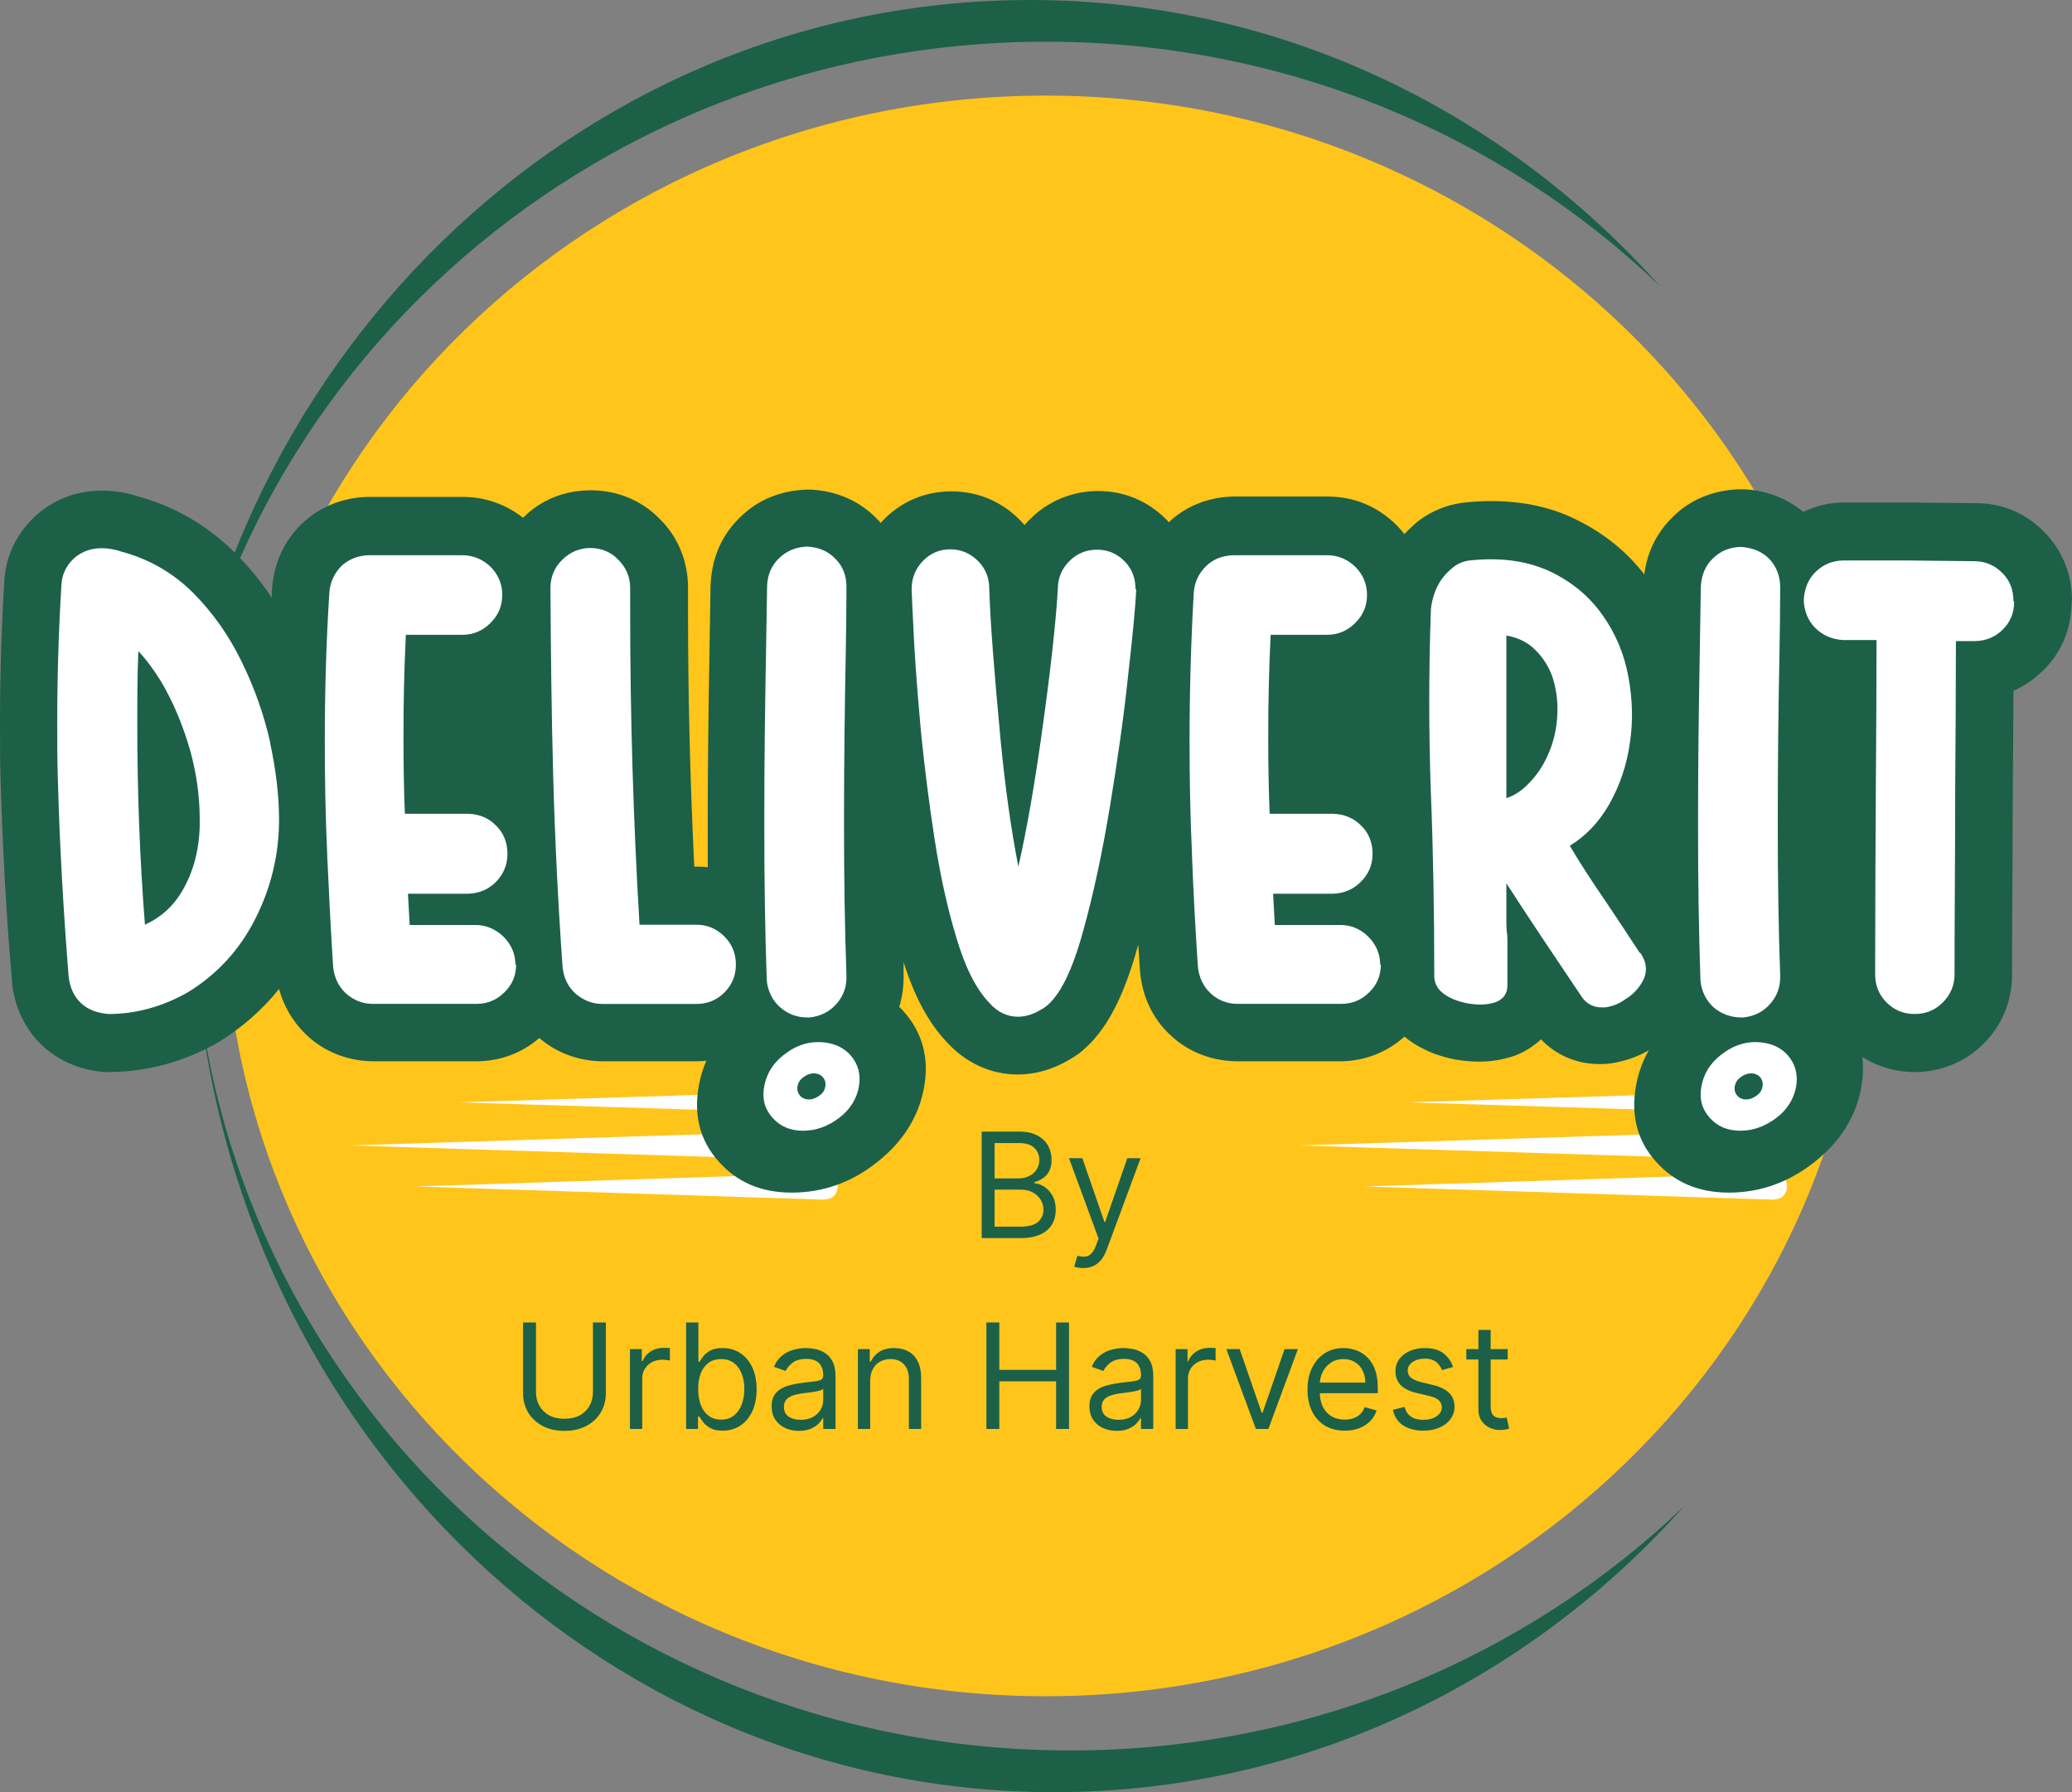 <svg width="74" height="64" viewBox="0 0 74 64" fill="none" xmlns="http://www.w3.org/2000/svg">
<rect x="0" y="0" width="74" height="64" fill="#808080" stroke="none"/>
<path d="M6.944 33.559C7.724 50.511 21.18 64.001 37.643 64.001C46.531 64.001 54.553 60.067 60.148 53.787C54.503 59.186 46.754 62.512 38.225 62.512C21.464 62.512 7.773 49.692 6.932 33.571L6.944 33.559Z" fill="#1C6048"/>
<path d="M6.115 29.673C7.341 13.912 20.858 1.489 37.359 1.489C45.888 1.489 53.637 4.815 59.282 10.214C53.674 3.934 45.665 0 36.777 0C20.549 0 7.254 13.093 6.128 29.686L6.115 29.673Z" fill="#1C6048"/>
<path d="M37.346 60.576C53.556 60.576 66.696 47.78 66.696 31.995C66.696 16.21 53.556 3.414 37.346 3.414C21.137 3.414 7.996 16.21 7.996 31.995C7.996 47.78 21.137 60.576 37.346 60.576Z" fill="#FFC51B"/>
<path d="M21.177 47.228H21.638V49.746C21.638 50.006 21.577 50.238 21.454 50.443C21.333 50.646 21.161 50.806 20.94 50.923C20.718 51.04 20.458 51.098 20.16 51.098C19.861 51.098 19.601 51.04 19.38 50.923C19.158 50.806 18.986 50.646 18.863 50.443C18.742 50.238 18.681 50.006 18.681 49.746V47.228H19.142V49.709C19.142 49.895 19.183 50.06 19.265 50.205C19.346 50.348 19.463 50.462 19.614 50.545C19.766 50.626 19.948 50.667 20.16 50.667C20.371 50.667 20.553 50.626 20.706 50.545C20.858 50.462 20.974 50.348 21.055 50.205C21.137 50.06 21.177 49.895 21.177 49.709V47.228ZM22.498 51.031V48.178H22.922V48.609H22.952C23.004 48.468 23.098 48.354 23.234 48.266C23.37 48.178 23.524 48.134 23.695 48.134C23.727 48.134 23.767 48.135 23.815 48.136C23.863 48.137 23.9 48.139 23.925 48.141V48.587C23.91 48.583 23.876 48.578 23.823 48.57C23.771 48.562 23.715 48.557 23.657 48.557C23.519 48.557 23.395 48.587 23.286 48.645C23.178 48.702 23.093 48.781 23.03 48.882C22.968 48.983 22.937 49.097 22.937 49.226V51.031H22.498ZM24.504 51.031V47.228H24.942V48.632H24.979C25.011 48.582 25.056 48.519 25.113 48.442C25.171 48.364 25.254 48.295 25.362 48.234C25.471 48.172 25.618 48.141 25.804 48.141C26.044 48.141 26.256 48.201 26.439 48.322C26.622 48.442 26.765 48.612 26.868 48.832C26.971 49.053 27.022 49.313 27.022 49.612C27.022 49.914 26.971 50.176 26.868 50.398C26.765 50.618 26.623 50.789 26.441 50.91C26.259 51.031 26.049 51.091 25.811 51.091C25.628 51.091 25.481 51.06 25.371 51C25.261 50.938 25.176 50.868 25.117 50.79C25.057 50.711 25.011 50.645 24.979 50.593H24.927V51.031H24.504ZM24.935 49.605C24.935 49.82 24.966 50.01 25.029 50.175C25.093 50.339 25.185 50.467 25.306 50.559C25.427 50.651 25.576 50.697 25.752 50.697C25.935 50.697 26.088 50.649 26.211 50.552C26.334 50.454 26.427 50.323 26.489 50.158C26.552 49.992 26.584 49.808 26.584 49.605C26.584 49.404 26.553 49.224 26.491 49.063C26.43 48.9 26.338 48.772 26.214 48.678C26.092 48.583 25.938 48.535 25.752 48.535C25.573 48.535 25.424 48.58 25.302 48.671C25.181 48.76 25.089 48.885 25.027 49.046C24.966 49.206 24.935 49.392 24.935 49.605ZM28.532 51.098C28.351 51.098 28.187 51.064 28.04 50.996C27.893 50.927 27.776 50.827 27.689 50.697C27.602 50.566 27.559 50.407 27.559 50.221C27.559 50.058 27.591 49.926 27.655 49.824C27.72 49.721 27.806 49.641 27.914 49.583C28.021 49.524 28.14 49.481 28.27 49.453C28.401 49.423 28.533 49.399 28.666 49.382C28.839 49.36 28.98 49.343 29.087 49.332C29.196 49.319 29.276 49.299 29.325 49.271C29.376 49.242 29.401 49.193 29.401 49.122V49.107C29.401 48.924 29.351 48.782 29.251 48.68C29.152 48.578 29.001 48.528 28.8 48.528C28.59 48.528 28.426 48.574 28.307 48.665C28.189 48.757 28.105 48.855 28.057 48.959L27.641 48.81C27.715 48.637 27.814 48.502 27.938 48.405C28.063 48.307 28.199 48.239 28.346 48.201C28.495 48.161 28.641 48.141 28.785 48.141C28.876 48.141 28.982 48.153 29.1 48.175C29.221 48.196 29.336 48.24 29.448 48.307C29.56 48.373 29.654 48.474 29.728 48.609C29.802 48.744 29.84 48.925 29.84 49.152V51.031H29.401V50.645H29.379C29.349 50.707 29.3 50.773 29.23 50.844C29.161 50.914 29.069 50.974 28.954 51.024C28.839 51.073 28.698 51.098 28.532 51.098ZM28.599 50.704C28.772 50.704 28.918 50.67 29.037 50.602C29.157 50.534 29.248 50.446 29.308 50.339C29.37 50.231 29.401 50.117 29.401 49.999V49.597C29.383 49.62 29.342 49.64 29.279 49.659C29.217 49.676 29.145 49.692 29.063 49.705C28.983 49.718 28.904 49.729 28.827 49.739C28.752 49.747 28.691 49.755 28.644 49.761C28.53 49.776 28.423 49.8 28.324 49.833C28.226 49.865 28.147 49.914 28.086 49.98C28.027 50.044 27.997 50.132 27.997 50.244C27.997 50.396 28.054 50.511 28.166 50.589C28.28 50.666 28.424 50.704 28.599 50.704ZM31.078 49.315V51.031H30.64V48.178H31.063V48.624H31.1C31.167 48.479 31.269 48.363 31.405 48.275C31.541 48.186 31.717 48.141 31.932 48.141C32.125 48.141 32.294 48.181 32.439 48.26C32.584 48.338 32.697 48.457 32.777 48.617C32.858 48.775 32.898 48.976 32.898 49.219V51.031H32.46V49.248C32.46 49.024 32.401 48.85 32.285 48.725C32.169 48.598 32.009 48.535 31.806 48.535C31.666 48.535 31.541 48.565 31.431 48.626C31.322 48.687 31.236 48.775 31.173 48.892C31.11 49.008 31.078 49.149 31.078 49.315ZM35.229 51.031V47.228H35.69V48.921H37.718V47.228H38.179V51.031H37.718V49.33H35.69V51.031H35.229ZM39.881 51.098C39.7 51.098 39.536 51.064 39.389 50.996C39.241 50.927 39.124 50.827 39.038 50.697C38.951 50.566 38.908 50.407 38.908 50.221C38.908 50.058 38.94 49.926 39.004 49.824C39.069 49.721 39.155 49.641 39.262 49.583C39.37 49.524 39.489 49.481 39.619 49.453C39.75 49.423 39.882 49.399 40.014 49.382C40.188 49.36 40.328 49.343 40.436 49.332C40.545 49.319 40.624 49.299 40.674 49.271C40.725 49.242 40.75 49.193 40.75 49.122V49.107C40.75 48.924 40.7 48.782 40.6 48.68C40.501 48.578 40.35 48.528 40.148 48.528C39.939 48.528 39.775 48.574 39.656 48.665C39.537 48.757 39.454 48.855 39.405 48.959L38.989 48.81C39.064 48.637 39.163 48.502 39.286 48.405C39.412 48.307 39.548 48.239 39.695 48.201C39.844 48.161 39.99 48.141 40.133 48.141C40.225 48.141 40.33 48.153 40.449 48.175C40.569 48.196 40.685 48.24 40.796 48.307C40.909 48.373 41.003 48.474 41.077 48.609C41.151 48.744 41.188 48.925 41.188 49.152V51.031H40.75V50.645H40.728C40.698 50.707 40.648 50.773 40.579 50.844C40.51 50.914 40.418 50.974 40.302 51.024C40.187 51.073 40.047 51.098 39.881 51.098ZM39.948 50.704C40.121 50.704 40.267 50.67 40.386 50.602C40.506 50.534 40.596 50.446 40.657 50.339C40.719 50.231 40.75 50.117 40.75 49.999V49.597C40.731 49.62 40.691 49.64 40.627 49.659C40.566 49.676 40.494 49.692 40.412 49.705C40.331 49.718 40.253 49.729 40.176 49.739C40.101 49.747 40.039 49.755 39.992 49.761C39.878 49.776 39.772 49.8 39.673 49.833C39.575 49.865 39.496 49.914 39.435 49.98C39.376 50.044 39.346 50.132 39.346 50.244C39.346 50.396 39.402 50.511 39.515 50.589C39.629 50.666 39.773 50.704 39.948 50.704ZM41.988 51.031V48.178H42.412V48.609H42.441C42.493 48.468 42.588 48.354 42.724 48.266C42.86 48.178 43.014 48.134 43.184 48.134C43.217 48.134 43.257 48.135 43.305 48.136C43.353 48.137 43.39 48.139 43.415 48.141V48.587C43.4 48.583 43.366 48.578 43.312 48.57C43.261 48.562 43.205 48.557 43.147 48.557C43.009 48.557 42.885 48.587 42.776 48.645C42.668 48.702 42.583 48.781 42.52 48.882C42.458 48.983 42.427 49.097 42.427 49.226V51.031H41.988ZM46.354 48.178L45.299 51.031H44.853L43.798 48.178H44.274L45.061 50.452H45.091L45.878 48.178H46.354ZM48.026 51.091C47.751 51.091 47.514 51.03 47.315 50.909C47.117 50.786 46.964 50.615 46.856 50.396C46.75 50.176 46.696 49.919 46.696 49.627C46.696 49.335 46.75 49.077 46.856 48.855C46.964 48.63 47.114 48.456 47.306 48.331C47.499 48.205 47.724 48.141 47.982 48.141C48.13 48.141 48.277 48.166 48.422 48.216C48.567 48.265 48.699 48.346 48.817 48.457C48.936 48.567 49.031 48.713 49.102 48.895C49.172 49.077 49.207 49.301 49.207 49.568V49.754H47.008V49.375H48.762C48.762 49.214 48.73 49.07 48.665 48.944C48.602 48.817 48.512 48.718 48.394 48.645C48.278 48.572 48.14 48.535 47.982 48.535C47.807 48.535 47.656 48.578 47.529 48.665C47.402 48.751 47.305 48.862 47.237 48.999C47.169 49.137 47.135 49.284 47.135 49.441V49.694C47.135 49.91 47.172 50.092 47.246 50.242C47.322 50.391 47.426 50.504 47.56 50.582C47.694 50.659 47.849 50.697 48.026 50.697C48.141 50.697 48.245 50.681 48.338 50.649C48.432 50.615 48.513 50.566 48.581 50.5C48.65 50.433 48.702 50.35 48.739 50.251L49.163 50.37C49.118 50.514 49.043 50.64 48.938 50.749C48.833 50.857 48.703 50.941 48.548 51.002C48.393 51.061 48.219 51.091 48.026 51.091ZM51.895 48.817L51.501 48.929C51.476 48.863 51.44 48.8 51.392 48.738C51.344 48.674 51.28 48.622 51.198 48.581C51.117 48.541 51.012 48.52 50.885 48.52C50.71 48.52 50.565 48.56 50.448 48.641C50.333 48.72 50.275 48.821 50.275 48.944C50.275 49.053 50.315 49.139 50.394 49.202C50.474 49.265 50.597 49.318 50.766 49.36L51.189 49.464C51.444 49.526 51.634 49.62 51.759 49.748C51.884 49.874 51.947 50.037 51.947 50.236C51.947 50.4 51.9 50.546 51.806 50.675C51.713 50.803 51.583 50.905 51.416 50.979C51.248 51.053 51.054 51.091 50.833 51.091C50.542 51.091 50.301 51.028 50.11 50.901C49.919 50.775 49.799 50.59 49.748 50.348L50.164 50.244C50.203 50.397 50.278 50.513 50.389 50.589C50.5 50.666 50.646 50.704 50.825 50.704C51.029 50.704 51.192 50.661 51.312 50.574C51.433 50.486 51.494 50.381 51.494 50.259C51.494 50.16 51.459 50.077 51.39 50.01C51.32 49.942 51.214 49.891 51.07 49.858L50.595 49.746C50.334 49.684 50.142 49.588 50.019 49.458C49.898 49.327 49.837 49.163 49.837 48.966C49.837 48.805 49.882 48.663 49.973 48.539C50.064 48.415 50.189 48.318 50.346 48.247C50.504 48.177 50.684 48.141 50.885 48.141C51.167 48.141 51.389 48.203 51.549 48.327C51.712 48.451 51.827 48.614 51.895 48.817ZM53.847 48.178V48.55H52.369V48.178H53.847ZM52.8 47.495H53.238V50.214C53.238 50.338 53.256 50.431 53.292 50.493C53.329 50.553 53.376 50.594 53.433 50.615C53.491 50.635 53.553 50.645 53.617 50.645C53.665 50.645 53.705 50.642 53.736 50.638C53.767 50.631 53.792 50.626 53.81 50.623L53.899 51.016C53.87 51.028 53.828 51.039 53.775 51.05C53.722 51.062 53.654 51.068 53.572 51.068C53.449 51.068 53.327 51.042 53.208 50.989C53.091 50.935 52.993 50.854 52.915 50.745C52.838 50.636 52.8 50.499 52.8 50.333V47.495Z" fill="#1C6048"/>
<path d="M35.06 44.215V40.411H36.39C36.655 40.411 36.873 40.457 37.046 40.549C37.218 40.639 37.346 40.761 37.43 40.914C37.514 41.067 37.556 41.236 37.556 41.422C37.556 41.585 37.527 41.72 37.469 41.826C37.412 41.933 37.337 42.017 37.242 42.079C37.15 42.141 37.049 42.187 36.94 42.216V42.254C37.056 42.261 37.173 42.302 37.291 42.376C37.408 42.45 37.507 42.557 37.586 42.696C37.665 42.834 37.705 43.004 37.705 43.205C37.705 43.395 37.662 43.567 37.575 43.719C37.488 43.871 37.351 43.992 37.164 44.081C36.977 44.17 36.734 44.215 36.435 44.215H35.06ZM35.521 43.806H36.435C36.735 43.806 36.949 43.748 37.075 43.632C37.203 43.514 37.267 43.372 37.267 43.205C37.267 43.076 37.234 42.957 37.168 42.848C37.103 42.738 37.009 42.65 36.888 42.584C36.766 42.517 36.623 42.484 36.457 42.484H35.521V43.806ZM35.521 42.083H36.375C36.514 42.083 36.639 42.056 36.75 42.001C36.863 41.947 36.952 41.87 37.018 41.771C37.085 41.672 37.118 41.555 37.118 41.422C37.118 41.254 37.06 41.113 36.944 40.996C36.827 40.879 36.643 40.82 36.39 40.82H35.521V42.083ZM38.685 45.285C38.61 45.285 38.544 45.278 38.486 45.266C38.428 45.255 38.388 45.244 38.365 45.233L38.477 44.846C38.583 44.873 38.677 44.883 38.759 44.876C38.841 44.869 38.913 44.832 38.976 44.766C39.041 44.702 39.099 44.597 39.153 44.453L39.234 44.23L38.179 41.362H38.655L39.442 43.635H39.472L40.26 41.362H40.735L39.524 44.631C39.47 44.778 39.402 44.9 39.322 44.997C39.241 45.095 39.148 45.167 39.041 45.214C38.936 45.261 38.817 45.285 38.685 45.285Z" fill="#1C6048"/>
<path d="M73.988 21.494V21.543C73.963 22.499 73.604 23.343 72.935 23.976C72.626 24.273 72.292 24.497 71.908 24.671C71.908 25.663 71.883 28.617 71.883 28.617C71.883 30.69 71.859 32.75 71.859 34.81C71.859 35.753 71.499 36.634 70.819 37.292C70.187 37.925 69.308 38.285 68.38 38.285C67.452 38.285 66.573 37.925 65.917 37.267C65.657 37.007 65.446 36.709 65.285 36.386C65.149 36.684 64.963 36.969 64.741 37.218C64.134 37.9 63.342 38.297 62.426 38.384H62.339H62.178C61.299 38.384 60.507 38.086 59.864 37.528C59.715 37.391 59.579 37.255 59.467 37.106C59.368 37.193 59.257 37.267 59.145 37.342C58.663 37.677 58.118 37.888 57.536 37.974C57.375 37.999 57.239 37.999 57.115 37.999C56.323 37.999 55.581 37.689 55.036 37.118C54.764 37.366 54.454 37.565 54.095 37.702C53.687 37.838 53.278 37.912 52.832 37.912C52.56 37.912 52.275 37.888 51.978 37.838C51.669 37.776 51.359 37.689 51.062 37.565C50.703 37.404 50.406 37.23 50.159 37.019C49.54 37.577 48.735 37.9 47.856 37.9H44.118C43.214 37.875 42.397 37.54 41.778 36.944C41.159 36.361 40.788 35.567 40.714 34.673C40.689 34.351 40.676 34.028 40.652 33.718C40.652 33.743 40.652 33.755 40.639 33.78C40.119 35.654 39.501 36.82 38.634 37.54L38.572 37.59L38.51 37.639C37.817 38.123 37.087 38.372 36.344 38.372C35.378 38.372 34.475 37.95 33.794 37.193C33.163 36.523 32.667 35.604 32.271 34.363C32.271 34.5 32.271 34.636 32.271 34.76V34.909C32.271 35.79 31.962 36.597 31.392 37.242C30.798 37.912 30.006 38.31 29.09 38.397H29.003H28.855C27.976 38.397 27.159 38.086 26.515 37.528C26.515 37.528 26.503 37.528 26.491 37.503C25.995 37.764 25.438 37.9 24.857 37.9H21.452C20.623 37.875 19.868 37.59 19.261 37.069C18.63 37.615 17.85 37.9 17.008 37.9H13.27C12.379 37.875 11.574 37.553 10.943 36.957C10.46 36.498 10.138 35.939 9.965 35.319C9.358 36.076 8.628 36.709 7.786 37.23L7.737 37.255C6.548 37.925 5.261 38.272 3.912 38.285H3.738C1.956 38.148 0.668 36.92 0.433 35.17V35.071C0.223 32.725 0.099 30.342 0.025 27.984C-1.79385e-06 27.252 0 26.532 0 25.812C0 24.174 0.05 22.486 0.149 20.811C0.186 19.918 0.557 19.098 1.225 18.465C1.882 17.845 2.711 17.522 3.639 17.522C4.06 17.522 4.506 17.584 4.951 17.733C6.251 18.093 7.378 18.751 8.343 19.694C8.851 20.191 9.309 20.749 9.705 21.345C9.705 21.233 9.705 21.134 9.717 21.022C9.779 20.128 10.138 19.334 10.757 18.726C11.401 18.106 12.218 17.77 13.121 17.746H13.233C13.716 17.746 14.198 17.746 14.669 17.746H15.473C15.808 17.746 16.142 17.746 16.476 17.746H16.526C17.33 17.746 18.061 18.006 18.68 18.49C19.323 17.845 20.165 17.51 21.106 17.51C22.047 17.51 22.925 17.87 23.569 18.54C24.213 19.173 24.572 20.042 24.572 20.985V21.841C24.572 24.832 24.646 27.897 24.795 30.95H24.881C25.017 30.95 25.141 30.95 25.277 30.975C25.277 30.528 25.277 30.094 25.277 29.635V29.151C25.277 27.302 25.302 25.316 25.339 23.244L25.376 20.923C25.413 19.918 25.785 19.086 26.453 18.453C27.06 17.857 27.889 17.51 28.818 17.485H28.966C29.895 17.535 30.712 17.895 31.331 18.54C31.38 18.59 31.417 18.627 31.454 18.677C31.479 18.652 31.504 18.614 31.529 18.59C32.172 17.919 33.026 17.547 33.98 17.547C34.933 17.547 35.799 17.919 36.455 18.602C36.505 18.652 36.542 18.701 36.592 18.751C36.653 18.689 36.703 18.614 36.777 18.552C37.408 17.907 38.287 17.535 39.216 17.535C40.144 17.535 40.986 17.882 41.654 18.552C41.679 18.577 41.716 18.614 41.741 18.652C42.36 18.068 43.152 17.758 44.019 17.733H44.118C44.6 17.733 45.083 17.733 45.566 17.733H46.371C46.705 17.733 47.039 17.733 47.373 17.733H47.423C48.351 17.733 49.193 18.081 49.861 18.738C49.973 18.85 50.072 18.962 50.159 19.074C50.307 18.912 50.468 18.763 50.629 18.627C51.161 18.217 51.78 17.982 52.449 17.932C52.721 17.907 52.993 17.895 53.266 17.895C54.367 17.895 55.395 18.106 56.286 18.552C57.276 19.036 58.093 19.694 58.725 20.513C58.824 19.706 59.183 18.999 59.752 18.453C60.359 17.845 61.176 17.51 62.092 17.473H62.277C63.082 17.51 63.812 17.795 64.406 18.279C64.852 18.068 65.335 17.944 65.855 17.944H66.635C67.055 17.944 67.563 17.944 68.12 17.944L70.571 17.969C71.512 17.969 72.354 18.329 72.997 18.987C73.653 19.645 74 20.501 74 21.456L73.988 21.494Z" fill="#1C6048"/>
<path d="M63.354 42.842L48.71 42.37L63.354 41.899C63.973 41.886 63.985 42.842 63.354 42.829V42.842Z" fill="white"/>
<path d="M61.299 41.377L46.42 40.905L61.299 40.434C61.918 40.421 61.931 41.377 61.299 41.364V41.377Z" fill="white"/>
<path d="M65.508 39.838L50.282 39.366L65.508 38.895C66.127 38.882 66.139 39.838 65.508 39.825V39.838Z" fill="white"/>
<path d="M29.45 42.842L14.806 42.37L29.45 41.899C30.069 41.886 30.081 42.842 29.45 42.829V42.842Z" fill="white"/>
<path d="M27.395 41.377L12.516 40.905L27.395 40.434C28.014 40.421 28.026 41.377 27.395 41.364V41.377Z" fill="white"/>
<path d="M31.604 39.838L16.378 39.366L31.604 38.895C32.223 38.882 32.235 39.838 31.604 39.825V39.838Z" fill="white"/>
<path d="M27.704 37.353C28.199 36.956 28.744 36.758 29.338 36.758C29.932 36.758 30.415 36.969 30.774 37.366C31.133 37.763 31.244 38.26 31.145 38.806C31.046 39.352 30.737 39.848 30.242 40.245C29.747 40.642 29.189 40.841 28.595 40.841C28.001 40.841 27.531 40.63 27.172 40.233C26.813 39.836 26.689 39.352 26.8 38.781C26.912 38.21 27.209 37.738 27.704 37.341V37.353Z" fill="#575858"/>
<path d="M26.628 36.124C27.556 35.379 28.559 35.02 29.66 35.02C30.762 35.02 31.654 35.404 32.309 36.161C32.953 36.906 33.188 37.799 33.003 38.83C32.817 39.86 32.26 40.766 31.332 41.498C30.416 42.23 29.388 42.59 28.274 42.59C27.16 42.59 26.306 42.205 25.65 41.461C24.994 40.716 24.771 39.822 24.957 38.78C25.142 37.737 25.699 36.869 26.628 36.124Z" fill="#1C6048"/>
<path d="M27.457 37.067C28.051 36.596 28.707 36.347 29.413 36.36C30.118 36.372 30.7 36.608 31.121 37.092C31.542 37.576 31.69 38.147 31.567 38.817C31.443 39.487 31.084 40.058 30.49 40.53C29.895 41.001 29.239 41.237 28.521 41.237C27.803 41.237 27.247 40.989 26.838 40.517C26.43 40.046 26.268 39.462 26.392 38.792C26.516 38.122 26.875 37.564 27.469 37.08L27.457 37.067Z" fill="#1C6048"/>
<path d="M27.989 37.675C28.373 37.364 28.806 37.203 29.264 37.215C29.722 37.228 30.106 37.377 30.378 37.687C30.651 37.997 30.75 38.382 30.675 38.804C30.601 39.226 30.366 39.623 29.97 39.921C29.574 40.219 29.153 40.38 28.683 40.38C28.212 40.38 27.853 40.219 27.581 39.909C27.308 39.598 27.209 39.226 27.296 38.779C27.383 38.332 27.606 37.972 28.002 37.662L27.989 37.675Z" fill="white"/>
<path d="M28.695 38.468C28.806 38.382 28.93 38.332 29.066 38.332C29.202 38.332 29.314 38.382 29.388 38.468C29.462 38.555 29.499 38.667 29.474 38.804C29.45 38.94 29.388 39.039 29.264 39.126C29.14 39.213 29.029 39.263 28.893 39.263C28.756 39.263 28.645 39.213 28.571 39.126C28.497 39.039 28.459 38.928 28.484 38.791C28.509 38.655 28.571 38.555 28.695 38.468Z" fill="#1C6048"/>
<path d="M61.177 37.353C61.672 36.956 62.216 36.758 62.811 36.758C63.405 36.758 63.888 36.969 64.246 37.366C64.606 37.763 64.717 38.26 64.618 38.806C64.519 39.352 64.209 39.848 63.714 40.245C63.219 40.642 62.662 40.841 62.068 40.841C61.474 40.841 61.003 40.63 60.644 40.233C60.285 39.836 60.162 39.352 60.273 38.781C60.384 38.21 60.681 37.738 61.177 37.341V37.353Z" fill="#575858"/>
<path d="M60.099 36.124C61.028 35.379 62.03 35.02 63.132 35.02C64.234 35.02 65.125 35.404 65.781 36.161C66.437 36.918 66.66 37.799 66.474 38.83C66.289 39.86 65.732 40.766 64.803 41.498C63.875 42.23 62.86 42.59 61.746 42.59C60.632 42.59 59.778 42.205 59.121 41.461C58.465 40.716 58.243 39.822 58.428 38.78C58.614 37.737 59.171 36.869 60.099 36.124Z" fill="#1C6048"/>
<path d="M60.929 37.067C61.523 36.596 62.179 36.347 62.884 36.36C63.59 36.372 64.172 36.608 64.593 37.092C65.013 37.576 65.162 38.147 65.038 38.817C64.915 39.487 64.555 40.058 63.961 40.53C63.367 41.001 62.711 41.237 61.993 41.237C61.275 41.237 60.718 40.989 60.31 40.517C59.901 40.046 59.74 39.462 59.864 38.792C59.988 38.122 60.347 37.564 60.941 37.08L60.929 37.067Z" fill="#1C6048"/>
<path d="M61.461 37.675C61.845 37.364 62.278 37.203 62.736 37.215C63.194 37.228 63.578 37.377 63.85 37.687C64.122 37.997 64.222 38.382 64.147 38.804C64.073 39.226 63.838 39.623 63.442 39.921C63.045 40.219 62.625 40.38 62.154 40.38C61.684 40.38 61.325 40.219 61.053 39.909C60.78 39.598 60.681 39.226 60.768 38.779C60.854 38.332 61.077 37.972 61.473 37.662L61.461 37.675Z" fill="white"/>
<path d="M62.167 38.468C62.279 38.382 62.403 38.332 62.539 38.332C62.675 38.332 62.786 38.382 62.861 38.468C62.935 38.555 62.972 38.667 62.947 38.804C62.922 38.94 62.861 39.039 62.737 39.126C62.613 39.213 62.502 39.263 62.365 39.263C62.229 39.263 62.118 39.213 62.044 39.126C61.969 39.039 61.932 38.928 61.957 38.791C61.982 38.655 62.044 38.555 62.167 38.468Z" fill="#1C6048"/>
<path d="M9.657 26.544C9.434 25.539 9.087 24.558 8.629 23.627C8.171 22.684 7.59 21.865 6.884 21.158C6.166 20.45 5.324 19.966 4.359 19.706C3.69 19.482 3.071 19.544 2.626 19.954C2.353 20.215 2.205 20.537 2.192 20.922C2.093 22.535 2.044 24.186 2.044 25.799C2.044 26.494 2.044 27.202 2.069 27.909C2.131 30.217 2.267 32.563 2.452 34.884C2.551 35.678 3.047 36.149 3.876 36.212C4.879 36.212 5.819 35.938 6.698 35.442C7.738 34.809 8.555 33.928 9.112 32.823C9.669 31.731 9.954 30.565 9.966 29.349V29.274C9.966 28.418 9.855 27.487 9.644 26.519L9.657 26.544ZM7.132 29.237C7.132 29.324 7.132 29.423 7.132 29.522C7.107 30.391 6.896 31.16 6.5 31.831C6.191 32.352 5.77 32.749 5.176 33.022C4.99 30.652 4.903 28.256 4.903 25.886C4.903 25.005 4.903 24.124 4.941 23.255C5.225 23.553 5.498 23.925 5.758 24.347C6.191 25.079 6.537 25.911 6.797 26.817C7.02 27.636 7.132 28.443 7.132 29.237Z" fill="white"/>
<path d="M18.433 34.435C18.433 34.832 18.297 35.167 18.012 35.44C17.739 35.713 17.405 35.85 17.009 35.85H13.32C12.937 35.85 12.615 35.713 12.342 35.465C12.082 35.217 11.934 34.894 11.897 34.522C11.81 33.194 11.748 31.866 11.686 30.551V30.501C11.624 29.173 11.6 27.808 11.6 26.455C11.6 24.718 11.649 22.943 11.761 21.181C11.785 20.796 11.934 20.486 12.181 20.225C12.441 19.977 12.776 19.84 13.159 19.828C13.667 19.828 14.162 19.828 14.657 19.828H15.4C15.771 19.828 16.143 19.828 16.514 19.828C16.885 19.828 17.232 19.965 17.517 20.238C17.789 20.511 17.938 20.846 17.938 21.243C17.938 21.64 17.801 21.963 17.517 22.248C17.244 22.521 16.91 22.67 16.514 22.67H14.496C14.434 23.874 14.41 25.09 14.41 26.294C14.41 27.212 14.422 28.143 14.459 29.061H16.712C17.12 29.074 17.455 29.21 17.715 29.483C17.987 29.744 18.123 30.091 18.123 30.489C18.123 30.898 17.975 31.221 17.715 31.494C17.442 31.767 17.108 31.903 16.724 31.916H14.57L14.632 33.033H16.984C17.368 33.033 17.702 33.182 17.987 33.455C18.259 33.728 18.408 34.063 18.408 34.46L18.433 34.435Z" fill="white"/>
<path d="M26.282 34.438C26.282 34.835 26.146 35.17 25.873 35.443C25.601 35.716 25.267 35.853 24.871 35.853H21.516C21.145 35.853 20.823 35.716 20.55 35.48C20.278 35.232 20.13 34.91 20.092 34.537C19.931 32.279 19.82 29.995 19.758 27.761C19.696 25.527 19.672 23.256 19.659 20.997C19.659 20.613 19.795 20.265 20.08 19.992C20.352 19.719 20.699 19.57 21.083 19.57C21.466 19.57 21.813 19.707 22.085 19.992C22.358 20.265 22.506 20.6 22.506 20.997V21.854C22.506 25.564 22.618 29.325 22.84 33.023H24.871C25.267 33.023 25.601 33.172 25.873 33.445C26.146 33.718 26.282 34.053 26.282 34.45V34.438Z" fill="white"/>
<path d="M30.144 29.597C30.144 31.359 30.169 33.121 30.231 34.834V34.908C30.231 35.268 30.107 35.591 29.872 35.852C29.624 36.137 29.29 36.298 28.906 36.336H28.844C28.46 36.336 28.139 36.211 27.866 35.976C27.582 35.727 27.421 35.392 27.384 35.008C27.322 33.221 27.297 31.421 27.297 29.622V29.137C27.297 27.189 27.322 25.216 27.359 23.255L27.396 20.934C27.408 20.525 27.557 20.19 27.829 19.929C28.102 19.668 28.436 19.532 28.832 19.52C29.24 19.544 29.575 19.681 29.834 19.954C30.107 20.227 30.231 20.562 30.231 20.959C30.231 21.753 30.218 22.535 30.206 23.317C30.169 25.228 30.144 27.164 30.144 29.088V29.572V29.597Z" fill="white"/>
<path d="M40.579 21.032C40.554 21.652 40.455 22.67 40.294 24.085C40.146 25.512 39.923 27.076 39.651 28.739C39.378 30.402 39.056 31.916 38.685 33.244C38.301 34.646 37.868 35.54 37.348 35.949C36.989 36.197 36.667 36.309 36.358 36.309C35.974 36.309 35.627 36.148 35.331 35.813C34.848 35.304 34.464 34.534 34.142 33.442C33.833 32.412 33.573 31.233 33.375 29.943C33.177 28.664 33.016 27.374 32.892 26.133C32.78 24.904 32.694 23.812 32.644 22.881C32.595 21.963 32.57 21.342 32.558 21.044C32.558 20.647 32.694 20.312 32.954 20.039C33.226 19.754 33.56 19.617 33.944 19.617C34.328 19.617 34.662 19.766 34.934 20.039C35.207 20.312 35.331 20.647 35.331 21.032C35.368 22.261 35.516 24.085 35.739 26.468C35.9 28.118 36.11 29.62 36.37 30.948C36.68 29.583 36.94 28.056 37.175 26.406C37.509 24.06 37.707 22.261 37.781 21.02C37.781 20.647 37.918 20.312 38.19 20.039C38.462 19.766 38.797 19.63 39.18 19.63C39.564 19.63 39.886 19.766 40.158 20.039C40.431 20.312 40.554 20.647 40.554 21.044L40.579 21.032Z" fill="white"/>
<path d="M49.317 34.435C49.317 34.832 49.181 35.167 48.897 35.44C48.624 35.713 48.29 35.85 47.894 35.85H44.205C43.821 35.85 43.487 35.713 43.227 35.465C42.967 35.217 42.819 34.894 42.782 34.522C42.695 33.194 42.62 31.866 42.571 30.551V30.501C42.509 29.173 42.484 27.808 42.484 26.455C42.484 24.718 42.534 22.943 42.633 21.181C42.658 20.796 42.806 20.486 43.066 20.225C43.326 19.965 43.66 19.84 44.044 19.828C44.539 19.828 45.047 19.828 45.542 19.828H46.285C46.656 19.828 47.027 19.828 47.399 19.828C47.77 19.828 48.117 19.965 48.401 20.238C48.674 20.511 48.822 20.846 48.822 21.243C48.822 21.64 48.686 21.963 48.401 22.248C48.129 22.521 47.795 22.67 47.399 22.67H45.381C45.319 23.874 45.294 25.09 45.294 26.294C45.294 27.212 45.307 28.143 45.344 29.061H47.609C48.005 29.074 48.34 29.21 48.612 29.483C48.884 29.744 49.02 30.091 49.02 30.489C49.02 30.898 48.872 31.221 48.599 31.494C48.327 31.767 47.993 31.903 47.609 31.916H45.468L45.529 33.033H47.869C48.265 33.033 48.599 33.182 48.872 33.455C49.144 33.728 49.293 34.063 49.293 34.46L49.317 34.435Z" fill="white"/>
<path d="M58.553 34.014C58.144 33.381 57.711 32.736 57.278 32.09C56.869 31.495 56.461 30.874 56.065 30.204C56.634 29.856 57.104 29.36 57.463 28.739C57.835 28.082 58.095 27.349 58.206 26.555C58.33 25.773 58.305 24.967 58.157 24.172C58.008 23.353 57.699 22.621 57.24 21.976C56.782 21.318 56.163 20.797 55.396 20.425C54.616 20.052 53.688 19.903 52.611 20.003C52.339 20.015 52.091 20.102 51.893 20.263C51.72 20.4 51.583 20.549 51.46 20.722C51.348 20.896 51.261 21.082 51.2 21.281C51.138 21.492 51.101 21.678 51.101 21.839C51.026 23.962 51.026 26.133 51.101 28.268C51.187 30.402 51.224 32.611 51.224 34.858C51.224 35.069 51.311 35.267 51.472 35.416C51.583 35.516 51.72 35.602 51.893 35.677C52.041 35.739 52.202 35.789 52.376 35.826C52.784 35.9 53.143 35.888 53.415 35.789C53.688 35.689 53.836 35.478 53.836 35.205C53.836 34.783 53.836 34.461 53.836 34.225C53.836 34.002 53.836 33.815 53.836 33.679C53.836 33.517 53.836 33.381 53.812 33.269C53.812 33.195 53.799 33.083 53.799 32.971C53.799 32.835 53.799 32.636 53.799 32.413C53.799 32.202 53.799 31.916 53.799 31.544C54.208 32.177 54.616 32.798 55.037 33.431C55.508 34.126 55.99 34.858 56.51 35.627C56.671 35.851 56.919 35.975 57.191 35.975C57.24 35.975 57.278 35.975 57.327 35.975C57.599 35.938 57.847 35.838 58.057 35.677C58.33 35.516 58.528 35.292 58.664 35.044C58.85 34.721 58.813 34.361 58.59 34.039L58.553 34.014ZM55.619 25.525C55.594 26.034 55.483 26.518 55.285 26.952C55.099 27.387 54.827 27.771 54.492 28.082C54.282 28.28 54.059 28.417 53.799 28.504V22.696C54.158 22.758 54.455 22.894 54.69 23.08C55.025 23.366 55.26 23.701 55.421 24.11C55.569 24.532 55.644 25.004 55.619 25.5V25.525Z" fill="white"/>
<path d="M63.492 29.596C63.492 31.346 63.516 33.108 63.578 34.833V34.908C63.578 35.267 63.455 35.59 63.219 35.851C62.972 36.136 62.638 36.298 62.254 36.335H62.192C61.821 36.335 61.486 36.211 61.214 35.987C60.929 35.727 60.768 35.404 60.731 35.019C60.669 33.232 60.645 31.42 60.645 29.633V29.149C60.645 27.3 60.669 25.377 60.706 23.267L60.744 20.946C60.768 20.537 60.904 20.201 61.177 19.941C61.437 19.68 61.771 19.544 62.167 19.531C62.588 19.556 62.922 19.693 63.182 19.953C63.442 20.226 63.578 20.574 63.578 20.958C63.578 21.753 63.566 22.535 63.553 23.316C63.516 25.166 63.492 27.064 63.492 29.1V29.584V29.596Z" fill="white"/>
<path d="M71.934 21.492C71.934 21.902 71.785 22.237 71.513 22.498C71.241 22.758 70.906 22.895 70.51 22.895H69.854C69.854 24.607 69.842 26.32 69.829 28.033C69.829 30.291 69.805 32.55 69.805 34.796C69.805 35.193 69.656 35.529 69.384 35.801C69.112 36.075 68.777 36.211 68.381 36.211C67.985 36.211 67.651 36.075 67.378 35.801C67.106 35.529 66.97 35.193 66.97 34.796C66.97 32.538 66.982 30.279 66.995 28.02C67.007 26.308 67.019 24.583 67.019 22.858H65.831C65.435 22.833 65.101 22.696 64.828 22.423C64.569 22.163 64.432 21.815 64.42 21.43C64.445 21.008 64.581 20.673 64.853 20.413C65.126 20.152 65.46 20.016 65.844 20.016H66.574C67.044 20.016 67.576 20.016 68.183 20.016L70.51 20.041C70.906 20.041 71.241 20.189 71.513 20.462C71.785 20.735 71.909 21.07 71.909 21.468L71.934 21.492Z" fill="white"/>
</svg>
